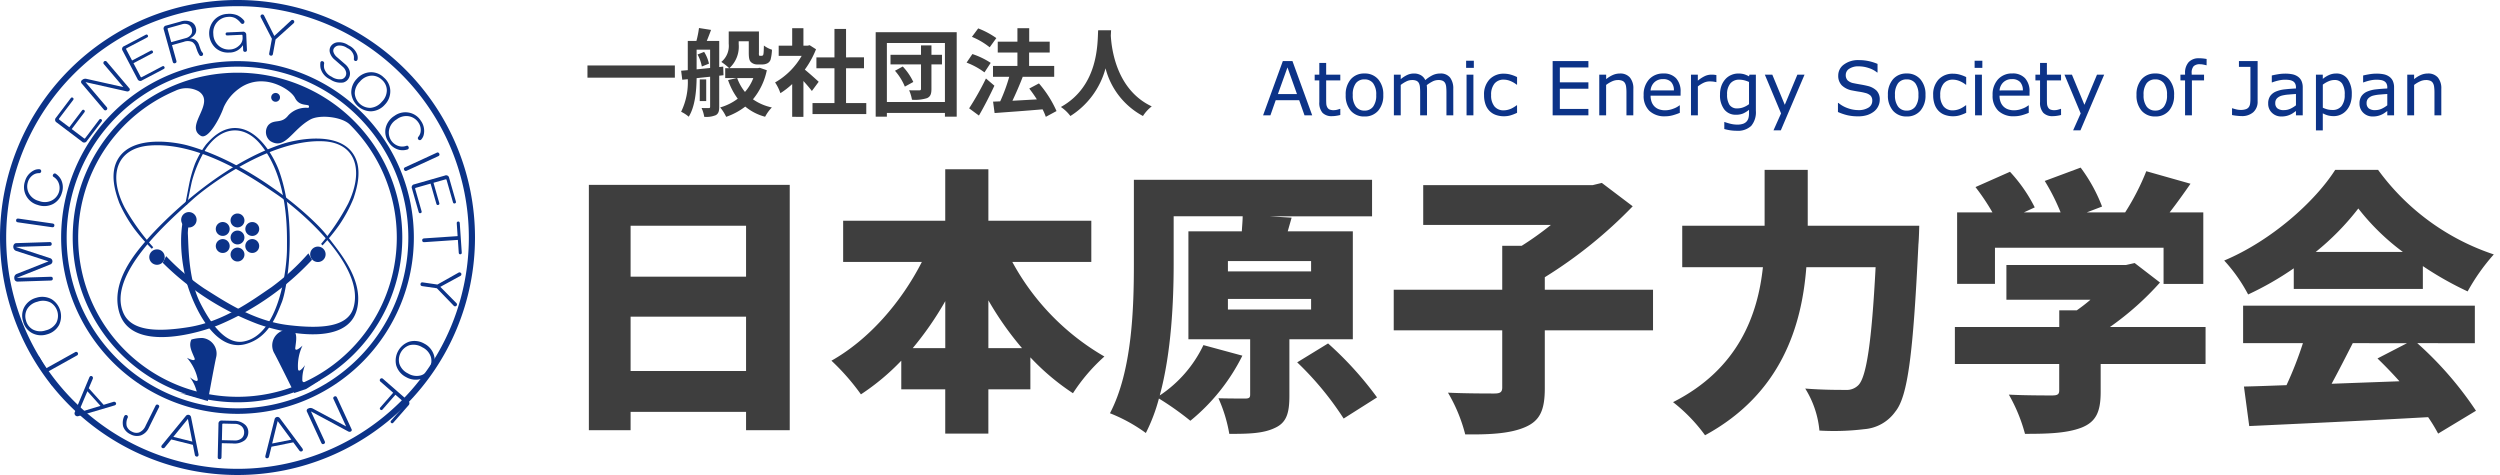<svg xmlns="http://www.w3.org/2000/svg" width="368.425" height="70" viewBox="0 0 368.425 70">
  <g id="グループ_628" data-name="グループ 628" transform="translate(-716 -184)">
    <g id="グループ_622" data-name="グループ 622" transform="translate(796.786 184.167)">
      <path id="パス_95" data-name="パス 95" d="M7.38,0H6.247L5.462-2.229H2L1.219,0H.14L3.051-8H4.469ZM5.135-3.142l-1.4-3.926L2.326-3.142ZM11.521-.054A5.508,5.508,0,0,1,10.9.07a4.25,4.25,0,0,1-.6.048,1.855,1.855,0,0,1-1.4-.494A2.219,2.219,0,0,1,8.427-1.96v-3.19H7.745V-6h.682V-7.724h1.01V-6h2.084v.849H9.437v2.734q0,.473.021.739a1.207,1.207,0,0,0,.15.5.724.724,0,0,0,.325.314,1.526,1.526,0,0,0,.631.1,1.977,1.977,0,0,0,.516-.073,3.64,3.64,0,0,0,.387-.121h.054ZM17.854-3A3.367,3.367,0,0,1,17.1-.682a2.557,2.557,0,0,1-2.014.849,2.561,2.561,0,0,1-2.022-.849A3.374,3.374,0,0,1,12.316-3a3.385,3.385,0,0,1,.749-2.318,2.558,2.558,0,0,1,2.022-.851,2.553,2.553,0,0,1,2.014.851A3.377,3.377,0,0,1,17.854-3ZM16.812-3a2.732,2.732,0,0,0-.457-1.732A1.537,1.537,0,0,0,15.087-5.3a1.542,1.542,0,0,0-1.276.567A2.744,2.744,0,0,0,13.358-3a2.733,2.733,0,0,0,.457,1.711A1.526,1.526,0,0,0,15.087-.7a1.527,1.527,0,0,0,1.265-.577A2.718,2.718,0,0,0,16.812-3Zm11.36,3h-1.01V-3.416q0-.387-.035-.747a1.576,1.576,0,0,0-.148-.575.814.814,0,0,0-.354-.349,1.5,1.5,0,0,0-.666-.118,1.883,1.883,0,0,0-.849.212,5.2,5.2,0,0,0-.849.54q.016.124.027.287t.011.325V0h-1.01V-3.416q0-.4-.035-.755a1.571,1.571,0,0,0-.148-.572.8.8,0,0,0-.354-.346,1.528,1.528,0,0,0-.666-.115,1.871,1.871,0,0,0-.83.2,4.959,4.959,0,0,0-.83.521V0h-1.01V-6h1.01v.666a4.438,4.438,0,0,1,.943-.612,2.332,2.332,0,0,1,1-.22,1.976,1.976,0,0,1,1.039.258,1.59,1.59,0,0,1,.636.714,4.994,4.994,0,0,1,1.117-.744,2.59,2.59,0,0,1,1.08-.228,1.739,1.739,0,0,1,1.458.6,2.649,2.649,0,0,1,.47,1.673ZM31.2-7H30.062V-8.051H31.2Zm-.064,7h-1.01V-6h1.01Zm6.435-.376A6.515,6.515,0,0,1,36.612,0a3.382,3.382,0,0,1-.964.134,3.574,3.574,0,0,1-1.192-.191,2.437,2.437,0,0,1-.929-.577,2.593,2.593,0,0,1-.607-.978,4.035,4.035,0,0,1-.215-1.38,3.187,3.187,0,0,1,.808-2.31,2.831,2.831,0,0,1,2.135-.838,3.6,3.6,0,0,1,1.012.145,5.294,5.294,0,0,1,.91.354v1.123h-.054a3.842,3.842,0,0,0-.953-.553,2.609,2.609,0,0,0-.959-.193,1.7,1.7,0,0,0-1.356.577,2.532,2.532,0,0,0-.5,1.695,2.538,2.538,0,0,0,.486,1.668A1.681,1.681,0,0,0,35.6-.741a2.522,2.522,0,0,0,.623-.081,2.726,2.726,0,0,0,.569-.209,4.554,4.554,0,0,0,.414-.239q.193-.126.306-.218h.054ZM48.082,0H42.813V-8h5.269v.945H43.876v2.191h4.206v.945H43.876v2.97h4.206ZM54.7,0h-1.01V-3.416a5.881,5.881,0,0,0-.048-.776,1.419,1.419,0,0,0-.177-.567.817.817,0,0,0-.387-.336,1.655,1.655,0,0,0-.655-.11,2.1,2.1,0,0,0-.865.2,4.406,4.406,0,0,0-.865.521V0h-1.01V-6H50.7v.666a4.1,4.1,0,0,1,.978-.612,2.568,2.568,0,0,1,1.037-.22,1.86,1.86,0,0,1,1.482.585,2.492,2.492,0,0,1,.51,1.687Zm6.966-2.9H57.25a2.557,2.557,0,0,0,.167.964,1.812,1.812,0,0,0,.457.674,1.816,1.816,0,0,0,.663.387,2.645,2.645,0,0,0,.846.129,3.344,3.344,0,0,0,1.233-.244,3.036,3.036,0,0,0,.884-.481h.054v1.1a8.331,8.331,0,0,1-1.042.36A4.228,4.228,0,0,1,59.394.14a3.218,3.218,0,0,1-2.331-.808,3.042,3.042,0,0,1-.838-2.3,3.3,3.3,0,0,1,.8-2.336,2.749,2.749,0,0,1,2.114-.865,2.427,2.427,0,0,1,1.872.709,2.852,2.852,0,0,1,.658,2.014Zm-.983-.773a1.785,1.785,0,0,0-.4-1.23,1.542,1.542,0,0,0-1.2-.435,1.751,1.751,0,0,0-1.292.478,1.856,1.856,0,0,0-.545,1.187ZM66.945-4.9h-.054a3.7,3.7,0,0,0-.438-.078,4.51,4.51,0,0,0-.5-.024,2.079,2.079,0,0,0-.9.207,4.156,4.156,0,0,0-.838.534V0H63.2V-6h1.01v.886A4.953,4.953,0,0,1,65.272-5.8a2.312,2.312,0,0,1,.937-.2,3.792,3.792,0,0,1,.381.013q.118.013.354.051ZM72.762-.682a3.119,3.119,0,0,1-.693,2.24,2.85,2.85,0,0,1-2.132.714,6.361,6.361,0,0,1-.932-.067,7.22,7.22,0,0,1-.894-.191V.983h.054a7.965,7.965,0,0,0,.784.239,4.178,4.178,0,0,0,1.074.142,2.519,2.519,0,0,0,.854-.124A1.227,1.227,0,0,0,71.4.9a1.226,1.226,0,0,0,.269-.5,2.511,2.511,0,0,0,.081-.661V-.816a3.9,3.9,0,0,1-.873.545,2.69,2.69,0,0,1-1.061.18,2.083,2.083,0,0,1-1.705-.776,3.384,3.384,0,0,1-.631-2.189A3.691,3.691,0,0,1,67.7-4.391a3.03,3.03,0,0,1,.594-.969,2.413,2.413,0,0,1,.849-.594,2.526,2.526,0,0,1,.994-.212,3.1,3.1,0,0,1,.873.1,3.845,3.845,0,0,1,.744.32L71.817-6h.945Zm-1.01-.967V-4.92A3.911,3.911,0,0,0,71-5.18a3.138,3.138,0,0,0-.69-.078A1.634,1.634,0,0,0,69-4.7a2.429,2.429,0,0,0-.478,1.622,2.725,2.725,0,0,0,.354,1.531,1.319,1.319,0,0,0,1.176.521,2.462,2.462,0,0,0,.884-.169A3.2,3.2,0,0,0,71.752-1.649ZM79.938-6l-3.5,8.212h-1.08l1.117-2.5L74.083-6h1.1l1.842,4.447L78.88-6ZM91.019-2.283a2.129,2.129,0,0,1-.218.924,2.2,2.2,0,0,1-.61.773,3.256,3.256,0,0,1-1,.537,4.326,4.326,0,0,1-1.378.193,6.859,6.859,0,0,1-1.555-.161,7.893,7.893,0,0,1-1.4-.478V-1.826h.075a4.421,4.421,0,0,0,1.4.779,4.594,4.594,0,0,0,1.493.274,2.735,2.735,0,0,0,1.539-.371,1.139,1.139,0,0,0,.551-.988,1.049,1.049,0,0,0-.26-.784,1.772,1.772,0,0,0-.792-.392,7.9,7.9,0,0,0-.873-.177q-.47-.07-1-.177a2.949,2.949,0,0,1-1.576-.771A1.989,1.989,0,0,1,84.9-5.854,1.978,1.978,0,0,1,85.75-7.5,3.471,3.471,0,0,1,87.9-8.143a6.933,6.933,0,0,1,1.547.161,7.09,7.09,0,0,1,1.246.4v1.257h-.075a3.7,3.7,0,0,0-1.2-.642A4.663,4.663,0,0,0,87.9-7.224a2.389,2.389,0,0,0-1.372.354,1.067,1.067,0,0,0-.518.913,1.125,1.125,0,0,0,.258.784,1.744,1.744,0,0,0,.908.435q.344.075.978.183t1.074.22a2.783,2.783,0,0,1,1.343.714A1.872,1.872,0,0,1,91.019-2.283ZM97.759-3a3.367,3.367,0,0,1-.752,2.315,2.557,2.557,0,0,1-2.014.849,2.561,2.561,0,0,1-2.022-.849A3.374,3.374,0,0,1,92.222-3a3.385,3.385,0,0,1,.749-2.318,2.558,2.558,0,0,1,2.022-.851,2.553,2.553,0,0,1,2.014.851A3.377,3.377,0,0,1,97.759-3ZM96.717-3a2.732,2.732,0,0,0-.457-1.732A1.537,1.537,0,0,0,94.993-5.3a1.542,1.542,0,0,0-1.276.567A2.744,2.744,0,0,0,93.264-3a2.733,2.733,0,0,0,.457,1.711A1.526,1.526,0,0,0,94.993-.7a1.527,1.527,0,0,0,1.265-.577A2.718,2.718,0,0,0,96.717-3Zm7.042,2.621A6.515,6.515,0,0,1,102.8,0a3.382,3.382,0,0,1-.964.134,3.574,3.574,0,0,1-1.192-.191,2.437,2.437,0,0,1-.929-.577,2.593,2.593,0,0,1-.607-.978,4.035,4.035,0,0,1-.215-1.38A3.187,3.187,0,0,1,99.7-5.3a2.831,2.831,0,0,1,2.135-.838,3.6,3.6,0,0,1,1.012.145,5.294,5.294,0,0,1,.91.354v1.123h-.054a3.842,3.842,0,0,0-.953-.553,2.609,2.609,0,0,0-.959-.193,1.7,1.7,0,0,0-1.356.577,2.532,2.532,0,0,0-.5,1.695,2.538,2.538,0,0,0,.486,1.668,1.681,1.681,0,0,0,1.367.583,2.522,2.522,0,0,0,.623-.081,2.726,2.726,0,0,0,.569-.209,4.553,4.553,0,0,0,.414-.239q.193-.126.306-.218h.054ZM106.138-7H105V-8.051h1.139Zm-.064,7h-1.01V-6h1.01Zm7.02-2.9h-4.42a2.557,2.557,0,0,0,.167.964,1.812,1.812,0,0,0,.457.674,1.816,1.816,0,0,0,.663.387,2.645,2.645,0,0,0,.846.129,3.344,3.344,0,0,0,1.233-.244,3.036,3.036,0,0,0,.884-.481h.054v1.1a8.331,8.331,0,0,1-1.042.36,4.228,4.228,0,0,1-1.117.145,3.218,3.218,0,0,1-2.331-.808,3.042,3.042,0,0,1-.838-2.3,3.3,3.3,0,0,1,.8-2.336,2.749,2.749,0,0,1,2.114-.865,2.427,2.427,0,0,1,1.872.709,2.852,2.852,0,0,1,.658,2.014Zm-.983-.773a1.785,1.785,0,0,0-.4-1.23,1.542,1.542,0,0,0-1.2-.435,1.751,1.751,0,0,0-1.292.478,1.856,1.856,0,0,0-.545,1.187ZM117.74-.054a5.508,5.508,0,0,1-.62.124,4.25,4.25,0,0,1-.6.048,1.855,1.855,0,0,1-1.4-.494,2.219,2.219,0,0,1-.478-1.584v-3.19h-.682V-6h.682V-7.724h1.01V-6h2.084v.849h-2.084v2.734q0,.473.021.739a1.207,1.207,0,0,0,.15.5.724.724,0,0,0,.325.314,1.526,1.526,0,0,0,.631.1,1.977,1.977,0,0,0,.516-.073,3.639,3.639,0,0,0,.387-.121h.054ZM124.094-6l-3.5,8.212h-1.08l1.117-2.5L118.239-6h1.1l1.842,4.447L123.036-6Zm10.3,3a3.367,3.367,0,0,1-.752,2.315,2.557,2.557,0,0,1-2.014.849,2.561,2.561,0,0,1-2.022-.849A3.374,3.374,0,0,1,128.858-3a3.385,3.385,0,0,1,.749-2.318,2.558,2.558,0,0,1,2.022-.851,2.553,2.553,0,0,1,2.014.851A3.377,3.377,0,0,1,134.4-3Zm-1.042,0a2.732,2.732,0,0,0-.457-1.732,1.537,1.537,0,0,0-1.268-.567,1.542,1.542,0,0,0-1.276.567A2.744,2.744,0,0,0,129.9-3a2.733,2.733,0,0,0,.457,1.711,1.526,1.526,0,0,0,1.273.583,1.527,1.527,0,0,0,1.265-.577A2.718,2.718,0,0,0,133.354-3Zm5.833-4.383h-.054q-.167-.048-.435-.1a2.571,2.571,0,0,0-.473-.051,1.308,1.308,0,0,0-.943.287A1.442,1.442,0,0,0,136.99-6.2V-6h1.821v.849h-1.789V0h-1.01V-5.151h-.682V-6h.682v-.2a2.323,2.323,0,0,1,.532-1.641,1.994,1.994,0,0,1,1.536-.572,5.206,5.206,0,0,1,.61.032q.271.032.5.075Zm7.52,5.3a2.054,2.054,0,0,1-.642,1.622,2.5,2.5,0,0,1-1.721.569,6.841,6.841,0,0,1-.687-.046,6.624,6.624,0,0,1-.72-.11v-.994h.059q.22.075.542.156A2.714,2.714,0,0,0,144.2-.8a2.241,2.241,0,0,0,.787-.113.879.879,0,0,0,.432-.322,1.2,1.2,0,0,0,.185-.526,5.676,5.676,0,0,0,.04-.72V-7.149h-1.692V-8h2.755ZM153.355,0h-1V-.639q-.134.091-.363.255a2.588,2.588,0,0,1-.443.26,3,3,0,0,1-.58.207,3.142,3.142,0,0,1-.768.083,1.92,1.92,0,0,1-1.375-.537,1.809,1.809,0,0,1-.564-1.37,1.9,1.9,0,0,1,.293-1.1,1.954,1.954,0,0,1,.835-.663,4.506,4.506,0,0,1,1.316-.328q.768-.086,1.649-.129V-4.12a1.2,1.2,0,0,0-.121-.569.88.88,0,0,0-.346-.354,1.433,1.433,0,0,0-.516-.167,4.442,4.442,0,0,0-.628-.043,4.266,4.266,0,0,0-.886.1,6.889,6.889,0,0,0-1.01.3h-.054V-5.871q.3-.081.854-.177a6.448,6.448,0,0,1,1.1-.1,5.123,5.123,0,0,1,1.1.1,2.144,2.144,0,0,1,.814.357,1.585,1.585,0,0,1,.516.639,2.359,2.359,0,0,1,.177.972Zm-1-1.477v-1.67q-.462.027-1.088.081a5.627,5.627,0,0,0-.991.156,1.627,1.627,0,0,0-.7.384.953.953,0,0,0-.269.717.954.954,0,0,0,.312.776,1.459,1.459,0,0,0,.951.26,2.259,2.259,0,0,0,.972-.207A4.378,4.378,0,0,0,152.351-1.477Zm8.229-1.6a4.053,4.053,0,0,1-.209,1.335,2.918,2.918,0,0,1-.591,1.023,2.475,2.475,0,0,1-.835.615,2.441,2.441,0,0,1-1.018.218,3.251,3.251,0,0,1-.846-.1A3.509,3.509,0,0,1,156.31-.3V2.213H155.3V-6h1.01v.628a3.921,3.921,0,0,1,.905-.567,2.559,2.559,0,0,1,1.072-.228,1.979,1.979,0,0,1,1.689.819A3.765,3.765,0,0,1,160.58-3.072Zm-1.042.027a2.874,2.874,0,0,0-.371-1.622,1.288,1.288,0,0,0-1.139-.537,2.216,2.216,0,0,0-.875.188,3.963,3.963,0,0,0-.843.494v3.4a4.025,4.025,0,0,0,.739.263,3.192,3.192,0,0,0,.7.07,1.616,1.616,0,0,0,1.316-.569A2.588,2.588,0,0,0,159.538-3.045ZM166.815,0h-1V-.639q-.134.091-.363.255a2.588,2.588,0,0,1-.443.26,3,3,0,0,1-.58.207,3.142,3.142,0,0,1-.768.083,1.92,1.92,0,0,1-1.375-.537,1.809,1.809,0,0,1-.564-1.37,1.9,1.9,0,0,1,.293-1.1,1.954,1.954,0,0,1,.835-.663,4.506,4.506,0,0,1,1.316-.328q.768-.086,1.649-.129V-4.12a1.2,1.2,0,0,0-.121-.569.88.88,0,0,0-.346-.354,1.433,1.433,0,0,0-.516-.167,4.442,4.442,0,0,0-.628-.043,4.266,4.266,0,0,0-.886.1,6.889,6.889,0,0,0-1.01.3h-.054V-5.871q.3-.081.854-.177a6.448,6.448,0,0,1,1.1-.1,5.123,5.123,0,0,1,1.1.1,2.144,2.144,0,0,1,.814.357,1.585,1.585,0,0,1,.516.639,2.359,2.359,0,0,1,.177.972Zm-1-1.477v-1.67q-.462.027-1.088.081a5.627,5.627,0,0,0-.991.156,1.627,1.627,0,0,0-.7.384.953.953,0,0,0-.269.717.954.954,0,0,0,.312.776,1.459,1.459,0,0,0,.951.26,2.259,2.259,0,0,0,.972-.207A4.378,4.378,0,0,0,165.811-1.477ZM173.776,0h-1.01V-3.416a5.881,5.881,0,0,0-.048-.776,1.419,1.419,0,0,0-.177-.567.817.817,0,0,0-.387-.336,1.655,1.655,0,0,0-.655-.11,2.1,2.1,0,0,0-.865.2,4.406,4.406,0,0,0-.865.521V0h-1.01V-6h1.01v.666a4.1,4.1,0,0,1,.978-.612,2.568,2.568,0,0,1,1.037-.22,1.86,1.86,0,0,1,1.482.585,2.492,2.492,0,0,1,.51,1.687Z" transform="translate(105.214 16.833)" fill="#0c3388" stroke="rgba(0,0,0,0)" stroke-width="1"/>
      <path id="パス_96" data-name="パス 96" d="M.574-6.356V-4.55h12.88V-6.356ZM16.8-7.966A5.848,5.848,0,0,1,17.43-6.2l1.05-.42a5.436,5.436,0,0,0-.714-1.736Zm-.14-.714h1.988v2.7c-.686.07-1.358.14-1.988.2Zm3.962,3.766L20.58-6.188l-.588.07v-3.85H18.158c.2-.476.42-1.05.63-1.624l-1.778-.28a14.291,14.291,0,0,1-.378,1.9H15.358v4.312l-.98.084.168,1.33.812-.084a9.9,9.9,0,0,1-.98,4.8A5.139,5.139,0,0,1,15.5,1.2c.938-1.5,1.134-3.836,1.162-5.684l1.988-.21v4.4c0,.168-.042.224-.21.224-.14,0-.6,0-1.05-.014a4.965,4.965,0,0,1,.392,1.3A3.6,3.6,0,0,0,19.5.966c.392-.238.49-.6.49-1.232V-4.844ZM18.074-4.3h-.952v3.192h.952Zm6.944-.2A6.7,6.7,0,0,1,23.786-2.45a7.134,7.134,0,0,1-1.148-2.044Zm.938-1.512-.266.056h-4.2a4.305,4.305,0,0,0,1.372-3.542v-.42h1.484v1.666c0,.868.1,1.176.322,1.4a1.323,1.323,0,0,0,.938.35h.728a1.667,1.667,0,0,0,.756-.168.961.961,0,0,0,.476-.56,6.976,6.976,0,0,0,.2-1.442,3.974,3.974,0,0,1-1.19-.616c-.014.532-.028.966-.056,1.162s-.056.266-.112.294a.258.258,0,0,1-.182.056H26a.142.142,0,0,1-.14-.07,1.507,1.507,0,0,1-.014-.42v-3.094H21.392v1.82A3.046,3.046,0,0,1,20.3-6.874a8.212,8.212,0,0,1,1.162.924h-.588v1.456h1.708L21.294-4.2a9.971,9.971,0,0,0,1.428,2.744,7.749,7.749,0,0,1-2.59,1.288,6.279,6.279,0,0,1,.882,1.386A9.865,9.865,0,0,0,23.828-.294a7.623,7.623,0,0,0,2.926,1.5,6.027,6.027,0,0,1,.994-1.372,7.544,7.544,0,0,1-2.786-1.2,9.793,9.793,0,0,0,2.044-4.284ZM34.65-3.948c-.294-.28-1.372-1.246-2.044-1.792a13.589,13.589,0,0,0,1.652-3l-.938-.6-.294.07H32.4v-2.576H30.744v2.576H28.756v1.5h3.388a10.53,10.53,0,0,1-3.92,3.92,6.673,6.673,0,0,1,.784,1.582,11.585,11.585,0,0,0,1.736-1.344v4.83H32.4V-4.06c.476.518.952,1.078,1.246,1.47ZM38.682-.812V-5.936h2.646v-1.61H38.682v-4.186H36.974v4.186h-2.66v1.61h2.66V-.812H33.74V.812h7.924V-.812Zm7.21-4.76a8.359,8.359,0,0,1,1.456,2.338l1.246-.686A8.7,8.7,0,0,0,47.04-6.2Zm6.93-2.352H51.268V-9.31h-1.54v1.386H45.234V-6.51h4.494v3.584c0,.182-.056.238-.252.238s-.9.014-1.5-.014a5.921,5.921,0,0,1,.42,1.4,5.866,5.866,0,0,0,2.226-.238c.49-.224.644-.6.644-1.358V-6.51h1.554ZM44.7-.966V-9.66h8.554V-.966ZM43.05-11.256V1.19H44.7V.644h8.554V1.19h1.736V-11.256Zm17.78.868a12.287,12.287,0,0,0-2.674-1.428l-.924,1.246A10.678,10.678,0,0,1,59.85-9.03ZM60-6.734a11.281,11.281,0,0,0-2.7-1.3l-.854,1.26A10.785,10.785,0,0,1,59.08-5.334Zm-.7,2.3a41.839,41.839,0,0,1-2.478,4.4l1.442,1.064c.784-1.344,1.6-2.94,2.282-4.4Zm10.4,4.8a16.289,16.289,0,0,0-2.59-4.074l-1.428.756c.378.49.77,1.036,1.12,1.6-1.232.07-2.478.14-3.6.2.5-1.05,1.064-2.338,1.512-3.514l-.056-.014h4.7v-1.6h-3.7V-8.26h3.038v-1.6H65.674v-1.988H63.938v1.988h-2.9v1.6h2.9v1.974h-3.6v1.6h2.394A25.366,25.366,0,0,1,61.4-1.064l-1.05.042.224,1.68c1.89-.14,4.536-.322,7.07-.546a7.731,7.731,0,0,1,.476,1.106Zm6.132-11.9c-.1,1.848.1,8.2-5.488,11.3a5.834,5.834,0,0,1,1.4,1.33,11.955,11.955,0,0,0,5.18-7.028,11.1,11.1,0,0,0,5.516,7.028A5.472,5.472,0,0,1,83.734-.322c-5.222-2.45-5.922-8.484-6.034-10.416.014-.294.028-.574.042-.8Z" transform="translate(5.214 15.833)" fill="#3e3e3e" stroke="rgba(0,0,0,0)" stroke-width="1"/>
      <path id="パス_94" data-name="パス 94" d="M11.931-5.33v-8H28.946v8Zm17.015-21.4v7.5H11.931v-7.5ZM5.781-32.759V3.4h6.15V.7H28.946V3.4h6.437V-32.759ZM64.657-8.692v-7.052a46.183,46.183,0,0,0,4.961,7.052Zm-11.152,0a47.147,47.147,0,0,0,4.8-6.929v6.929ZM79.827-21.4V-27.47H64.657v-7.585H58.3v7.585H43.255V-21.4h11.6c-3.034,5.945-7.79,11.439-13.325,14.555a33.351,33.351,0,0,1,4.346,4.961,34.1,34.1,0,0,0,5.945-4.961v4.223H58.3V3.9h6.355V-2.624h6.191V-7.339A34.629,34.629,0,0,0,77.121-2.05a26.723,26.723,0,0,1,4.633-5.412A35.786,35.786,0,0,1,68.183-21.4Zm20.131,5.453h12.259v1.558H99.958Zm0-5.576h12.259v1.517H99.958ZM118.367-10V-25.912h-9.594l.574-2.009-3.28-.2H121.2V-33.5H86.1v12.382C86.1-14.637,85.854-5.33,82.574.9a23.578,23.578,0,0,1,5.289,2.911A25.67,25.67,0,0,0,89.79-1.271a43.531,43.531,0,0,1,4.633,3.28,29.062,29.062,0,0,0,7.667-9.594L96.35-9.143a18.379,18.379,0,0,1-6.437,7.421c1.722-6.314,2.05-13.94,2.05-19.393v-7.011h10.168c0,.656-.082,1.435-.123,2.214H94.136V-10h9.1v8.159c0,.451-.164.574-.738.574-.533,0-2.5,0-3.936-.041a21.559,21.559,0,0,1,1.6,5.248c2.747,0,4.961-.041,6.683-.861,1.763-.779,2.173-2.214,2.173-4.756V-10Zm-8.2,3.4a45.293,45.293,0,0,1,6.847,8.282l4.92-3.116a50.669,50.669,0,0,0-7.216-7.954Zm52.439-10.7H146.657v-1.845A66.952,66.952,0,0,0,159.613-29.6l-4.551-3.444-1.353.328H128.74v5.863h18.819a45.562,45.562,0,0,1-4.305,3.075h-2.87V-17.3h-15.99v5.986h15.99v8.405c0,.7-.287.9-1.189.9-.943,0-4.182,0-6.806-.123a23.51,23.51,0,0,1,2.542,6.15c3.649.041,6.642-.123,8.815-1.066,2.214-.943,2.911-2.542,2.911-5.74v-8.528h15.949Zm22.8-9.43v-8.241h-6.355v8.241H166.911v6.109H178.8c-.738,6.888-3.526,14.965-13.243,19.885a24.144,24.144,0,0,1,4.715,4.879C181.589-2.009,184.541-12.1,185.2-20.623h10.209c-.574,11.029-1.353,16.2-2.542,17.384a2.412,2.412,0,0,1-1.886.7c-1.148,0-3.444,0-5.945-.2a14.088,14.088,0,0,1,2.091,6.191,36.489,36.489,0,0,0,6.6-.205A6.19,6.19,0,0,0,198.317.656c1.845-2.255,2.624-8.528,3.4-24.641.082-.779.123-2.747.123-2.747Zm27.593,3.239h24.846v5.33H243.7V-28.7h-4.961c1.025-1.312,2.05-2.747,3.075-4.223L235.3-34.768a35.557,35.557,0,0,1-3.116,6.068h-5.658l2.255-.861a23.619,23.619,0,0,0-3.157-5.74l-5.289,1.968a30.667,30.667,0,0,1,2.337,4.633h-5.412l1.6-.738a22.536,22.536,0,0,0-3.649-5.248l-5.084,2.255a32.89,32.89,0,0,1,2.5,3.731h-5.207v10.537h5.576Zm31.037,11.685h-14.1a42.722,42.722,0,0,0,7.38-6.56l-3.731-2.87-1.271.287h-17.63v5.125h12.382c-.615.533-1.312,1.066-2.009,1.558h-2.583v2.46H207.091v5.453h15.375V-2.46c0,.574-.246.738-1.066.738s-4.059,0-6.355-.123a24.231,24.231,0,0,1,2.378,5.781c3.362,0,6.109-.082,8.282-.9,2.214-.861,2.87-2.378,2.87-5.289v-4.1h15.457Zm16.236-11.07a38.089,38.089,0,0,0,6.273-6.4,33.685,33.685,0,0,0,6.56,6.4Zm-3.239,5.453h19.024v-3.362a48.862,48.862,0,0,0,6.6,3.731,29.793,29.793,0,0,1,3.854-5.453,34.6,34.6,0,0,1-17.056-12.464h-6.314c-2.952,4.633-9.348,10.414-16.359,13.366a23.638,23.638,0,0,1,3.526,5,45.332,45.332,0,0,0,6.724-3.854Zm16.687,8L269.37-7.175c1.066,1.025,2.173,2.173,3.239,3.362-3.362.123-6.765.246-10,.369,1.025-1.886,2.091-3.977,3.116-5.986Zm10,0v-5.535H249.567V-9.43h8.815a53.815,53.815,0,0,1-2.419,6.191c-2.3.082-4.387.164-6.273.205l.779,5.822c7.011-.328,16.933-.779,26.363-1.312A24.078,24.078,0,0,1,278.308,3.9L283.884.533a51.5,51.5,0,0,0-8.651-9.963Z" transform="translate(0.214 59.833)" fill="#3e3e3e" stroke="rgba(0,0,0,0)" stroke-width="1"/>
    </g>
    <g id="グループ_623" data-name="グループ 623" transform="translate(465.893 35.872)">
      <g id="グループ_625" data-name="グループ 625" transform="translate(250.107 148.128)">
        <path id="パス_29" data-name="パス 29" d="M317.25,190.985a24.286,24.286,0,1,0,24.286,24.286A24.286,24.286,0,0,0,317.25,190.985Zm0,47.762a23.48,23.48,0,0,1-9.175-45.092,3.742,3.742,0,0,1,3.451.072c2.6,1.717-2.134,5.1.312,6.557,1.063.633,2.81-2.55,3.382-4.215a6.834,6.834,0,0,1,2.29-2.758,5.425,5.425,0,0,1,3.591-1.041c1.975.1,4.111,1.405,4.631,2.446.759,1.519,2.446.625,1.978,1.457a3.551,3.551,0,0,0-2.966,1.093c-1.041,1.353-2.066.475-2.966,1.457a1.688,1.688,0,0,0,.312,2.342c2.186,1.353,3.175-1.665,5.88-3.174,1.407-.785,4.69-.4,5.828.729a23.476,23.476,0,0,1-16.548,40.128Z" transform="translate(-282.25 -180.271)" fill="#0c3388"/>
        <path id="パス_30" data-name="パス 30" d="M312.136,184.167a25.99,25.99,0,1,0,25.99,25.99A25.991,25.991,0,0,0,312.136,184.167Zm0,51.166a25.176,25.176,0,1,1,25.176-25.176A25.176,25.176,0,0,1,312.136,235.333Z" transform="translate(-277.136 -175.157)" fill="#0c3388"/>
        <path id="パス_31" data-name="パス 31" d="M285.107,148.128a35,35,0,1,0,35,35A35,35,0,0,0,285.107,148.128Zm0,69.091A34.091,34.091,0,1,1,319.2,183.128,34.091,34.091,0,0,1,285.107,217.219Z" transform="translate(-250.107 -148.128)" fill="#0c3388"/>
      </g>
      <circle id="楕円形_5" data-name="楕円形 5" cx="1.023" cy="1.023" r="1.023" transform="translate(284.084 182.105)" fill="#0c3388"/>
      <path id="パス_32" data-name="パス 32" d="M397.04,306.873a1.023,1.023,0,1,0-1.023-1.023A1.023,1.023,0,0,0,397.04,306.873Z" transform="translate(-111.932 -120.209)" fill="#0c3388"/>
      <path id="パス_33" data-name="パス 33" d="M397.04,285.293a1.023,1.023,0,1,0-1.023-1.023A1.023,1.023,0,0,0,397.04,285.293Z" transform="translate(-111.932 -103.654)" fill="#0c3388"/>
      <path id="パス_34" data-name="パス 34" d="M407.262,300.959a1.023,1.023,0,1,0-1.4.374A1.023,1.023,0,0,0,407.262,300.959Z" transform="translate(-119.095 -116.065)" fill="#0c3388"/>
      <path id="パス_35" data-name="パス 35" d="M388.574,290.168a1.023,1.023,0,1,0-1.4.374A1.023,1.023,0,0,0,388.574,290.168Z" transform="translate(-104.758 -107.787)" fill="#0c3388"/>
      <path id="パス_36" data-name="パス 36" d="M366.91,284.076a1.136,1.136,0,1,0-1.552.416A1.136,1.136,0,0,0,366.91,284.076Z" transform="translate(-87.983 -102.989)" fill="#0c3388"/>
      <path id="パス_37" data-name="パス 37" d="M407.269,289.154a1.023,1.023,0,1,0-.374,1.4A1.023,1.023,0,0,0,407.269,289.154Z" transform="translate(-119.1 -107.793)" fill="#0c3388"/>
      <path id="パス_38" data-name="パス 38" d="M388.58,299.943a1.023,1.023,0,1,0-.374,1.4A1.023,1.023,0,0,0,388.58,299.943Z" transform="translate(-104.763 -116.07)" fill="#0c3388"/>
      <path id="パス_39" data-name="パス 39" d="M324.794,258.521a33.4,33.4,0,0,0,5.6,4.763c2.867,1.786,7.158,4.764,12.4,5.4,4.9.59,8.709.269,9.577-2.468,1.966-6.2-8.065-14.636-11.392-16.874-2.407-1.62-10.888-7.748-18.65-7.117-4.74.385-6.2,4.228-3.629,9.183a33.019,33.019,0,0,0,4.184,5.8l-.2.23A26.283,26.283,0,0,1,320.1,254.5a20.556,20.556,0,0,1-2.22-3.83c-.551-1.519-1.531-4.379-.094-6.61,2.218-3.444,8.433-2.341,10.232-1.837,9.829,2.755,18.7,10.9,20.465,13.258s5.343,6.371,4.486,10.618c-1.272,6.306-12.137,3.414-14.87,2.353A39.713,39.713,0,0,1,324.29,259.5Z" transform="translate(-50.2 -72.646)" fill="#0c3388"/>
      <path id="パス_40" data-name="パス 40" d="M346.72,307.684a1.136,1.136,0,1,0-1.552.416A1.136,1.136,0,0,0,346.72,307.684Z" transform="translate(-72.494 -121.102)" fill="#0c3388"/>
      <path id="パス_41" data-name="パス 41" d="M368.178,246.29a12.124,12.124,0,0,0-.421,2.717c.115,1.875.038,6.773,1.846,10.334,1.825,3.594,3.953,6.037,6.293,5.657,5.3-.861,6.476-10.7,6.471-13.764,0-2.218.281-10.179-3.855-15.25-2.526-3.1-5.927-2.728-8.2.785a17.941,17.941,0,0,0-1.967,4.662c-.156.695-.708,3.406-.708,3.406l-.258-.056s.58-3.089.678-3.483a19.854,19.854,0,0,1,.743-2.47,13.276,13.276,0,0,1,1.643-2.875c.808-.915,2.357-2.6,4.612-2.412,3.481.29,5.66,4.921,6.16,6.328,2.733,7.684,1.21,17.293.391,19.332s-1.948,5.245-5.347,6.169c-5.048,1.372-8.168-7.07-8.729-9.308-1.538-6.136-.285-9.768-.285-9.768Z" transform="translate(-89.969 -66.531)" fill="#0c3388"/>
      <path id="パス_42" data-name="パス 42" d="M347.437,256.74A33.8,33.8,0,0,1,342,261.724c-2.806,1.9-6.994,5.045-12.2,5.885-4.865.784-8.493.519-9.629-2.086-2.458-5.635,6.666-13.518,10.221-16.732,2.187-1.977,11.424-8.894,19.187-8.571,4.741.2,6.141,4.111,3.729,9.166a33.442,33.442,0,0,1-4,5.96l.208.221a26.652,26.652,0,0,0,2.479-3.033,20.823,20.823,0,0,0,2.1-3.916c.5-1.54,1.394-4.437-.108-6.61-2.318-3.354-8.484-2-10.264-1.429-9.721,3.144-18.095,11.872-20.01,14.064-1.775,2.031-5.465,6.317-4.15,10.79,1.8,6.135,12.212,2.93,14.906,1.76a40.152,40.152,0,0,0,13.5-9.5Z" transform="translate(-51.881 -71.274)" fill="#0c3388"/>
      <path id="パス_43" data-name="パス 43" d="M446.628,305.962a1.136,1.136,0,1,1,1.566.361A1.137,1.137,0,0,1,446.628,305.962Z" transform="translate(-150.636 -119.754)" fill="#0c3388"/>
      <path id="パス_44" data-name="パス 44" d="M422.265,208.212a.649.649,0,1,0-.65-.649A.649.649,0,0,0,422.265,208.212Z" transform="translate(-131.54 -45.086)" fill="#0c3388"/>
      <path id="パス_45" data-name="パス 45" d="M364.293,371.876s2.655.531,2.482-.244a5.706,5.706,0,0,0-1-2.066s1.219.99,1.162.3a7.01,7.01,0,0,0-1.593-3.171s1.435.774,1.1,0c-.468-1.1-.846-1.823-.444-2.684a5.6,5.6,0,0,1,1.621-.229,2.315,2.315,0,0,1,2.009,2.927c-.345,1.607-1.206,6.371-1.206,6.371Z" transform="translate(-87.69 -165.843)" fill="#0c3388"/>
      <path id="パス_46" data-name="パス 46" d="M428.449,367.04l2.181-1.377s-2.712.924-2.76.132a5.705,5.705,0,0,1,.4-2.263s-.9,1.287-1.034.609a7.01,7.01,0,0,1,.66-3.487s-1.167,1.139-1.062.3c.148-1.185.313-1.984-.31-2.7a5.6,5.6,0,0,0-1.622.225,2.315,2.315,0,0,0-1.127,3.366c.773,1.451,2.909,5.795,2.909,5.795Z" transform="translate(-133.209 -161.596)" fill="#0c3388"/>
      <g id="グループ_626" data-name="グループ 626" transform="translate(252.067 150.171)">
        <path id="パス_47" data-name="パス 47" d="M294.581,375.68a.428.428,0,0,1-.52-.58l2.148-5.139q.133-.268.364-.178a.3.3,0,0,1,.136.4l-.587,1.386,2.191,2.441,1.441-.434a.3.3,0,0,1,.384.178q.066.24-.215.343Zm1.34-3.668-1.331,3.137,3.262-.985Z" transform="translate(-285.001 -316.395)" fill="#0c3388"/>
        <path id="パス_48" data-name="パス 48" d="M271.715,356.525q-.122-.219.072-.326c.13-.072.235-.035.316.111l.919,1.652,4.323-2.407a.279.279,0,1,1,.271.486l-4.323,2.407.919,1.652c.081.146.057.255-.073.327s-.235.035-.316-.11Z" transform="translate(-268.237 -305.697)" fill="#0c3388"/>
        <path id="パス_49" data-name="パス 49" d="M263.319,326.714a2.67,2.67,0,0,1,.175-2.1,2.829,2.829,0,0,1,1.773-1.378,2.863,2.863,0,0,1,2.261.217,2.972,2.972,0,0,1,1.092,3.794,2.864,2.864,0,0,1-1.8,1.386,2.828,2.828,0,0,1-2.234-.224,2.669,2.669,0,0,1-1.268-1.689Zm.428-.123a2.109,2.109,0,0,0,1.019,1.327,2.4,2.4,0,0,0,1.887.122,2.442,2.442,0,0,0,1.56-1.115,2.287,2.287,0,0,0-.862-2.992,2.444,2.444,0,0,0-1.914-.115,2.4,2.4,0,0,0-1.533,1.107,2.109,2.109,0,0,0-.157,1.665Z" transform="translate(-261.874 -281.397)" fill="#0c3388"/>
        <path id="パス_50" data-name="パス 50" d="M258.245,296.528a.527.527,0,0,1-.151-.385.581.581,0,0,1,.369-.624l4.669-1.846-4.778-1.544a.642.642,0,0,1-.408-.6.591.591,0,0,1,.126-.394.437.437,0,0,1,.357-.15l4.863-.156c.2-.007.308.083.314.268s-.093.281-.3.288l-5,.16,5.032,1.647a.49.49,0,0,1,.03.945l-4.916,1.965,5-.16q.306-.009.315.268t-.3.288l-4.863.156a.489.489,0,0,1-.366-.128Z" transform="translate(-257.946 -257.198)" fill="#0c3388"/>
        <path id="パス_51" data-name="パス 51" d="M259.847,277.51q-.3-.043-.263-.318t.342-.232l5.035.723c.2.029.29.135.263.319s-.14.261-.342.232Z" transform="translate(-259.171 -246.79)" fill="#0c3388"/>
        <path id="パス_52" data-name="パス 52" d="M264.387,249.7a2.538,2.538,0,0,1,1.265-1.613,1.534,1.534,0,0,1,.85-.2.278.278,0,0,1,.286.294.293.293,0,0,1-.294.286,1.523,1.523,0,0,0-.753.171,1.918,1.918,0,0,0-.93,1.194,2.126,2.126,0,0,0,.2,1.667,2.3,2.3,0,0,0,1.442,1.066,2.338,2.338,0,0,0,1.82-.039,2.126,2.126,0,0,0,1.122-1.25,2.009,2.009,0,0,0-.141-1.589,1.8,1.8,0,0,0-.635-.666q-.222-.128-.05-.395a.264.264,0,0,1,.395-.05,2.367,2.367,0,0,1,.734.814,2.521,2.521,0,0,1,.131,1.993,2.634,2.634,0,0,1-1.3,1.631,2.858,2.858,0,0,1-2.258.135,2.746,2.746,0,0,1-1.7-1.352,2.651,2.651,0,0,1-.185-2.1Z" transform="translate(-262.675 -224.991)" fill="#0c3388"/>
        <path id="パス_53" data-name="パス 53" d="M284.883,205.7q.151-.2.329-.065t.026.334l-2.047,2.7a.123.123,0,0,0,.027.195l1.463,1.107,1.863-2.461q.151-.2.328-.065c.118.09.127.2.026.334l-1.862,2.46,1.8,1.359a.123.123,0,0,0,.195-.027l2.047-2.7q.151-.2.328-.066t.026.334L287.263,212a.443.443,0,0,1-.7.1l-3.746-2.836a.442.442,0,0,1-.1-.7Z" transform="translate(-276.427 -193.262)" fill="#0c3388"/>
        <path id="パス_54" data-name="パス 54" d="M301.379,187.358a.332.332,0,0,1,.063-.527.694.694,0,0,1,.269-.156.815.815,0,0,1,.355-.01l5.443,1.214-2.86-3.37a.279.279,0,1,1,.424-.36l3.292,3.879a.259.259,0,0,1-.014.413.4.4,0,0,1-.341.071l-6.082-1.366,3.13,3.688a.279.279,0,1,1-.424.36Z" transform="translate(-291.291 -177.088)" fill="#0c3388"/>
        <path id="パス_55" data-name="パス 55" d="M330.912,168.522q.222-.117.325.08t-.118.313l-3,1.578a.123.123,0,0,0-.058.188l.854,1.624,2.731-1.436q.222-.117.325.08c.069.132.029.236-.118.313L329.12,172.7l1.048,1.993a.123.123,0,0,0,.188.058l3-1.578q.222-.117.325.08t-.118.313l-3.174,1.669a.442.442,0,0,1-.676-.21l-2.186-4.158a.442.442,0,0,1,.21-.676Z" transform="translate(-311.412 -165.433)" fill="#0c3388"/>
        <path id="パス_56" data-name="パス 56" d="M356.434,160.478a2.111,2.111,0,0,1,1.641.091,1.245,1.245,0,0,1,.595.787,1.166,1.166,0,0,1-.064.912,1.794,1.794,0,0,1-.845.7,1.522,1.522,0,0,1,.8.181,1.481,1.481,0,0,1,.6.814q.131.368.247.681a1.169,1.169,0,0,0,.26.418.3.3,0,0,1-.022.439.322.322,0,0,1-.461-.1q-.114-.2-.256-.506-.124-.34-.27-.762a1.356,1.356,0,0,0-.5-.641,1.649,1.649,0,0,0-1.249-.028l-1.741.484.641,2.3q.082.294-.186.369t-.35-.22l-1.312-4.714a.442.442,0,0,1,.348-.616Zm-1.809.965a.123.123,0,0,0-.1.171l.529,1.9,2.116-.589a1.352,1.352,0,0,0,.867-.616,1.09,1.09,0,0,0-.373-1.339,1.281,1.281,0,0,0-1.007-.095Z" transform="translate(-331.781 -159.344)" fill="#0c3388"/>
        <path id="パス_57" data-name="パス 57" d="M385.675,156.3a3.2,3.2,0,0,1,1.372.189,2.8,2.8,0,0,1,1.008.762.335.335,0,0,1-.035.475q-.244.15-.451-.119a2.9,2.9,0,0,0-.753-.662,1.914,1.914,0,0,0-1.094-.2,2.282,2.282,0,0,0-2.17,2.518,2.332,2.332,0,0,0,.743,1.692,2.263,2.263,0,0,0,1.7.593,2.028,2.028,0,0,0,1.339-.561,1.452,1.452,0,0,0,.534-1.137l-.015-.333a.123.123,0,0,0-.145-.133l-2.083.093c-.167.007-.253-.063-.26-.211s.073-.226.24-.233l2.277-.1a.442.442,0,0,1,.522.478l.1,2.166c.009.2-.079.31-.264.318s-.283-.09-.292-.293l-.031-.694A2.328,2.328,0,0,1,385.872,162a2.718,2.718,0,0,1-2.035-.717,2.957,2.957,0,0,1-.18-4.055,2.8,2.8,0,0,1,2.018-.925Z" transform="translate(-354.074 -156.298)" fill="#0c3388"/>
        <path id="パス_58" data-name="パス 58" d="M417.288,160.218l-1.63-3.151a.283.283,0,0,1,.1-.405.275.275,0,0,1,.373.124l1.513,3.017,2.48-2.289a.275.275,0,0,1,.393.015.284.284,0,0,1-.047.415l-2.638,2.373-.389,2.133q-.055.3-.328.251c-.183-.033-.255-.15-.219-.35Z" transform="translate(-379.179 -156.547)" fill="#0c3388"/>
        <path id="パス_59" data-name="パス 59" d="M457.985,173.43a2.394,2.394,0,0,1,1.3,1.421,1.462,1.462,0,0,1,.036.662q-.091.269-.325.23a.272.272,0,0,1-.22-.287,1.571,1.571,0,0,0-.04-.6,1.715,1.715,0,0,0-.949-1.027,1.885,1.885,0,0,0-1.337-.352.943.943,0,0,0-.608.388.676.676,0,0,0-.081.531,1.632,1.632,0,0,0,.539.791l1.2,1.041a2.04,2.04,0,0,1,.653.984,1.365,1.365,0,0,1-.137,1.075,1.286,1.286,0,0,1-.809.626,2.667,2.667,0,0,1-1.94-.474,2.494,2.494,0,0,1-1.389-1.6,2.684,2.684,0,0,1-.039-.824.241.241,0,0,1,.3-.244.287.287,0,0,1,.254.339,1.967,1.967,0,0,0,.009.711,2,2,0,0,0,1.086,1.233,2.077,2.077,0,0,0,1.523.363.873.873,0,0,0,.61-1.06,1.467,1.467,0,0,0-.467-.75l-1.173-1.027a2.158,2.158,0,0,1-.735-1.064,1.175,1.175,0,0,1,.116-.927,1.361,1.361,0,0,1,.881-.584,2.394,2.394,0,0,1,1.744.426Z" transform="translate(-408.586 -168.796)" fill="#0c3388"/>
        <path id="パス_60" data-name="パス 60" d="M481.975,191.476a2.669,2.669,0,0,1,.939,1.891,2.831,2.831,0,0,1-.8,2.1,2.862,2.862,0,0,1-2.047.984,2.97,2.97,0,0,1-2.9-2.681,2.861,2.861,0,0,1,.823-2.117,2.829,2.829,0,0,1,2.028-.964,2.668,2.668,0,0,1,1.959.79Zm-.3.326a2.109,2.109,0,0,0-1.558-.608,2.4,2.4,0,0,0-1.678.872,2.443,2.443,0,0,0-.758,1.76,2.288,2.288,0,0,0,2.285,2.115,2.446,2.446,0,0,0,1.7-.892,2.406,2.406,0,0,0,.739-1.74,2.112,2.112,0,0,0-.727-1.507Z" transform="translate(-427.358 -182.088)" fill="#0c3388"/>
        <path id="パス_61" data-name="パス 61" d="M502.409,215.535a2.537,2.537,0,0,1,.473,1.995,1.532,1.532,0,0,1-.374.788.278.278,0,0,1-.408.041.293.293,0,0,1-.041-.408,1.523,1.523,0,0,0,.336-.7,1.918,1.918,0,0,0-.354-1.471,2.126,2.126,0,0,0-1.43-.88,2.3,2.3,0,0,0-1.733.464,2.338,2.338,0,0,0-1.1,1.447,2.124,2.124,0,0,0,.278,1.656,2.01,2.01,0,0,0,1.331.88,1.8,1.8,0,0,0,.917-.082q.238-.094.34.206a.264.264,0,0,1-.207.34,2.374,2.374,0,0,1-1.094.067,2.523,2.523,0,0,1-1.641-1.141,2.633,2.633,0,0,1-.465-2.033,2.855,2.855,0,0,1,1.3-1.849,2.745,2.745,0,0,1,2.118-.489,2.651,2.651,0,0,1,1.756,1.163Z" transform="translate(-442.376 -199.817)" fill="#0c3388"/>
        <path id="パス_62" data-name="パス 62" d="M513.013,238.067a.259.259,0,0,1,.394.125q.116.252-.161.38l-4.621,2.129a.259.259,0,0,1-.394-.125q-.117-.253.161-.38Z" transform="translate(-450.634 -217.593)" fill="#0c3388"/>
        <path id="パス_63" data-name="パス 63" d="M519.333,255.365q.069.241-.145.3t-.283-.179l-.932-3.261a.123.123,0,0,0-.172-.1l-1.764.5.849,2.967q.069.24-.145.3c-.143.041-.237-.019-.282-.179l-.849-2.967-2.165.619a.123.123,0,0,0-.1.172l.932,3.261c.046.16,0,.261-.145.3s-.236-.019-.283-.179l-.986-3.448a.442.442,0,0,1,.343-.619l4.517-1.292a.442.442,0,0,1,.619.343Z" transform="translate(-454.114 -227.732)" fill="#0c3388"/>
        <path id="パス_64" data-name="パス 64" d="M524.8,283.28q.016.25-.205.265c-.148.01-.228-.068-.239-.235l-.128-1.886-4.937.334c-.2.014-.312-.072-.324-.256s.083-.284.286-.3l4.937-.334-.128-1.886c-.011-.167.057-.255.205-.265s.227.068.239.235Z" transform="translate(-458.711 -248.113)" fill="#0c3388"/>
        <path id="パス_65" data-name="パス 65" d="M520.468,310.487l3.092-1.74a.284.284,0,0,1,.409.088.275.275,0,0,1-.111.377l-2.963,1.618,2.375,2.4a.275.275,0,0,1,0,.393.284.284,0,0,1-.417-.033l-2.464-2.552-2.146-.314c-.2-.029-.289-.136-.263-.319s.141-.26.343-.231Z" transform="translate(-457.967 -270.599)" fill="#0c3388"/>
        <path id="パス_66" data-name="パス 66" d="M508.629,353.332a2.67,2.67,0,0,1-1.605,1.372,2.829,2.829,0,0,1-2.23-.267,2.863,2.863,0,0,1-1.454-1.745,2.97,2.97,0,0,1,1.892-3.465,2.863,2.863,0,0,1,2.254.281,2.829,2.829,0,0,1,1.43,1.732,2.668,2.668,0,0,1-.287,2.092Zm-.39-.213a2.11,2.11,0,0,0,.21-1.66,2.4,2.4,0,0,0-1.255-1.414,2.443,2.443,0,0,0-1.893-.305,2.286,2.286,0,0,0-1.492,2.733,2.445,2.445,0,0,0,1.279,1.427,2.406,2.406,0,0,0,1.868.292,2.111,2.111,0,0,0,1.283-1.073Z" transform="translate(-446.915 -300.908)" fill="#0c3388"/>
        <path id="パス_67" data-name="パス 67" d="M495.923,377.613q-.165.188-.332.042t0-.335l2.067-2.365a.123.123,0,0,0-.013-.2l-1.424-1.244-1.884,2.156q-.165.189-.332.042t0-.335l1.884-2.156-1.863-1.628a.279.279,0,1,1,.366-.419l3.685,3.22a.442.442,0,0,1,.047.706Z" transform="translate(-439.906 -317.382)" fill="#0c3388"/>
      </g>
      <g id="グループ_627" data-name="グループ 627" transform="translate(268.19 206.525)">
        <path id="パス_68" data-name="パス 68" d="M337.251,406.777q.136-.274.385-.151a.259.259,0,0,1,.113.4l-1.47,2.964a2.106,2.106,0,0,1-1.19,1.148,1.955,1.955,0,0,1-1.53-.169,1.991,1.991,0,0,1-1.073-1.153,2.3,2.3,0,0,1,.144-1.48q.136-.273.372-.188a.275.275,0,0,1,.15.385,1.912,1.912,0,0,0-.145,1.232,1.427,1.427,0,0,0,.774.818,1.352,1.352,0,0,0,1.057.121,1.784,1.784,0,0,0,.954-.985Z" transform="translate(-332.419 -405.369)" fill="#0c3388"/>
        <path id="パス_69" data-name="パス 69" d="M358.821,412.8a.428.428,0,0,1,.756.188l1.1,5.46q.041.3-.2.351a.3.3,0,0,1-.338-.256l-.291-1.477-3.183-.792-.95,1.168a.3.3,0,0,1-.418.068q-.189-.162-.014-.4Zm.948,3.789-.657-3.344-2.148,2.645Z" transform="translate(-349.505 -409.908)" fill="#0c3388"/>
        <path id="パス_70" data-name="パス 70" d="M390.813,416.068a2.337,2.337,0,0,1,1.71.624,1.476,1.476,0,0,1,.42,1.094,1.554,1.554,0,0,1-.5,1.128,2.508,2.508,0,0,1-1.819.487l-1.584-.037-.047,2.057q-.007.305-.285.3t-.271-.312l.113-4.892a.442.442,0,0,1,.512-.489Zm-1.567.409a.123.123,0,0,0-.142.136l-.053,2.307,1.834.042a1.506,1.506,0,0,0,1.121-.363,1.128,1.128,0,0,0,.325-.827,1.178,1.178,0,0,0-.341-.87,1.516,1.516,0,0,0-1.1-.387Z" transform="translate(-374.433 -412.449)" fill="#0c3388"/>
        <path id="パス_71" data-name="パス 71" d="M417.855,414.222a.428.428,0,0,1,.764-.152l3.33,4.467c.108.167.1.3-.033.4a.3.3,0,0,1-.414-.088l-.894-1.211-3.217.643-.36,1.461a.3.3,0,0,1-.349.24q-.241-.066-.186-.36Zm2.474,3.021-2.022-2.743-.813,3.309Z" transform="translate(-395.469 -410.846)" fill="#0c3388"/>
        <path id="パス_72" data-name="パス 72" d="M440.932,404.008a.332.332,0,0,1,.2-.491.7.7,0,0,1,.3-.078.835.835,0,0,1,.346.086l4.917,2.633-1.85-4.015a.259.259,0,0,1,.125-.394c.168-.077.3-.023.38.161l2.129,4.621a.259.259,0,0,1-.124.394.4.4,0,0,1-.348-.024l-5.491-2.95,2.024,4.394q.128.278-.125.394t-.38-.161Z" transform="translate(-413.77 -401.715)" fill="#0c3388"/>
      </g>
    </g>
  </g>
</svg>
